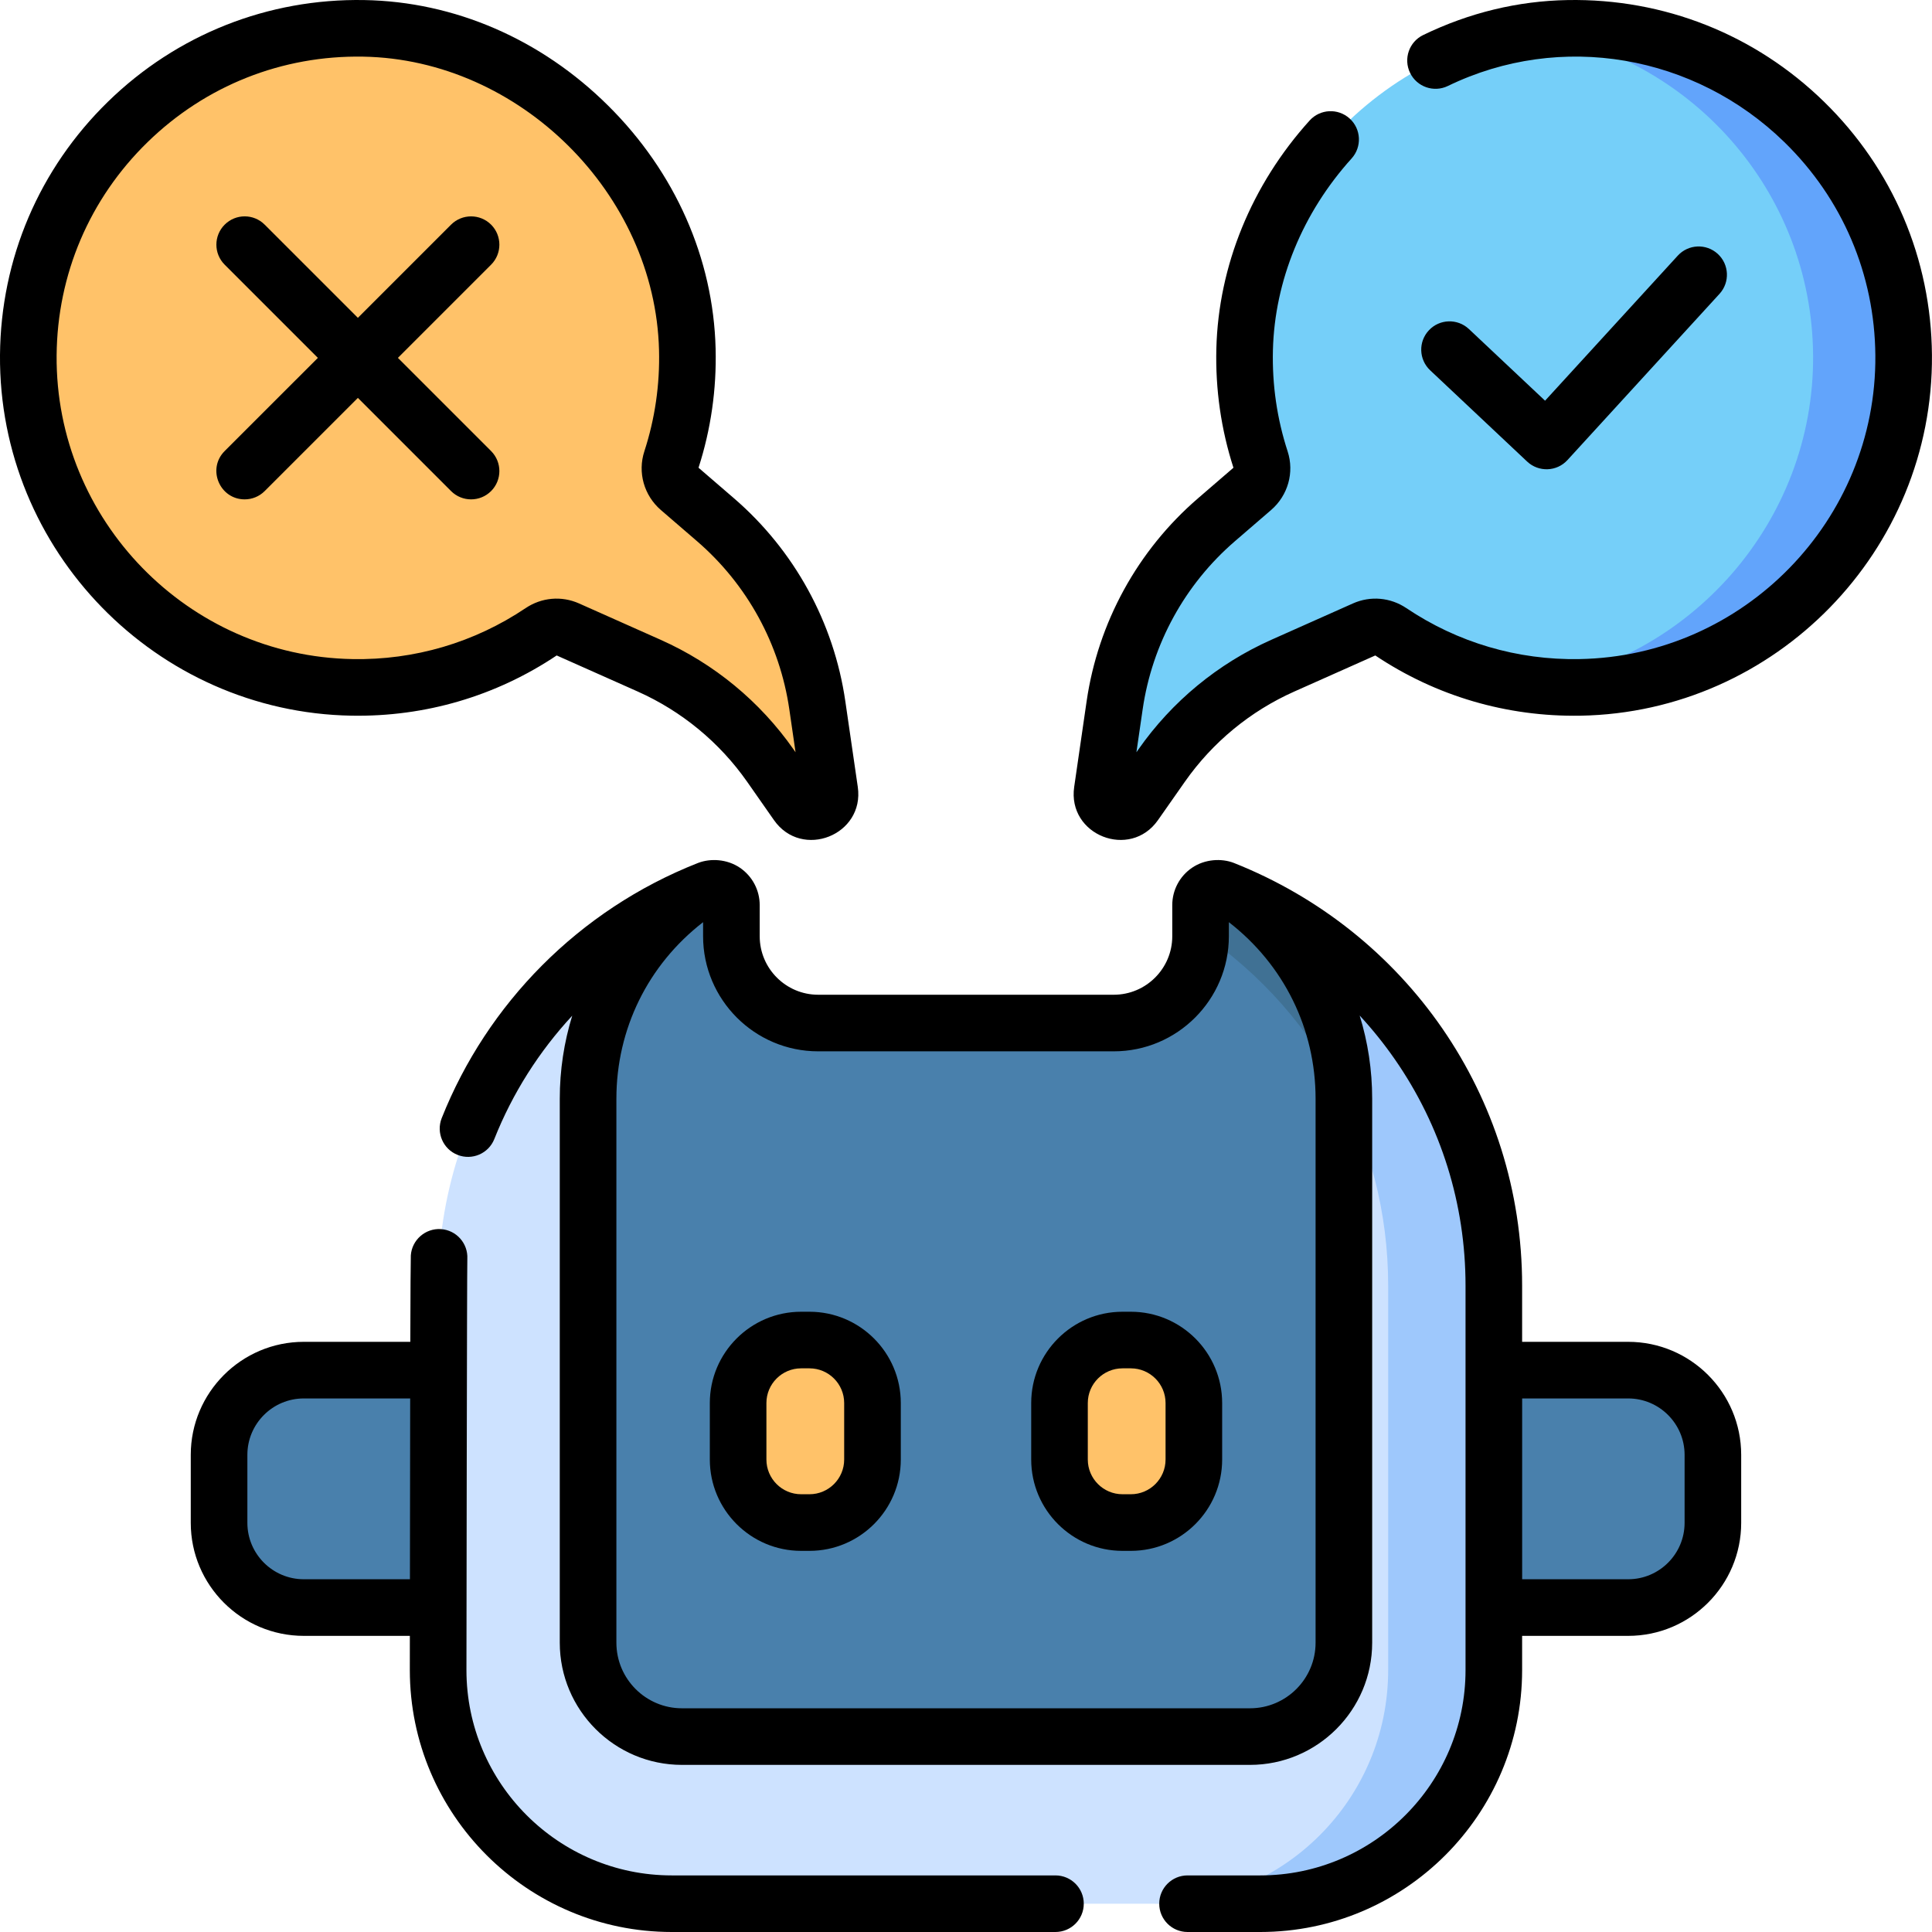 <svg width="72" height="72" viewBox="0 0 72 72" fill="none" xmlns="http://www.w3.org/2000/svg">
<g clip-path="url(#clip0_32657_39539)">
<path d="M25.015 17.147C25.438 15.853 25.651 14.464 25.615 13.021C25.454 6.633 19.944 1.167 13.555 1.057C6.705 0.938 1.109 6.428 1.055 13.237C1.002 19.937 6.42 25.501 13.119 25.617C15.734 25.662 18.165 24.89 20.176 23.539C20.465 23.345 20.831 23.31 21.149 23.452L24.192 24.807C26.007 25.616 27.567 26.902 28.706 28.528L29.708 29.959C30.114 30.538 31.025 30.177 30.923 29.476L30.46 26.286C30.07 23.6 28.723 21.145 26.668 19.372L25.318 18.208C25.014 17.946 24.891 17.528 25.015 17.147Z" fill="#FFC269"/>
<path d="M46.986 17.147C46.564 15.853 46.35 14.464 46.387 13.021C46.548 6.633 52.058 1.167 58.447 1.057C65.296 0.938 70.892 6.428 70.947 13.237C70.999 19.937 65.581 25.501 58.882 25.617C56.268 25.662 53.836 24.89 51.825 23.539C51.537 23.345 51.17 23.31 50.853 23.452L47.809 24.807C45.995 25.616 44.435 26.902 43.295 28.528L42.293 29.959C41.887 30.538 40.977 30.177 41.078 29.476L41.541 26.286C41.932 23.6 43.278 21.145 45.334 19.372L46.684 18.208C46.987 17.946 47.11 17.528 46.986 17.147Z" fill="#75CFF9"/>
<path d="M58.444 1.057C57.961 1.065 57.483 1.108 57.012 1.175C62.946 2.009 67.52 7.084 67.569 13.237C67.618 19.442 62.975 24.671 56.969 25.503C57.592 25.589 58.23 25.628 58.88 25.617C65.579 25.501 70.997 19.937 70.944 13.237C70.89 6.428 65.294 0.938 58.444 1.057Z" fill="#62A4FB"/>
<path d="M60.679 59.909H53.551V51.061H60.679C62.423 51.061 63.837 52.474 63.837 54.218V56.752C63.837 58.495 62.423 59.909 60.679 59.909Z" fill="#4980AC"/>
<path d="M11.321 59.909H18.45V51.061H11.321C9.578 51.061 8.164 52.474 8.164 54.218V56.752C8.164 58.495 9.578 59.909 11.321 59.909Z" fill="#4980AC"/>
<path d="M55.67 47.909V62.239C55.67 67.047 51.773 70.945 46.965 70.945H25.034C20.226 70.945 16.328 67.047 16.328 62.239V47.909C16.328 41.195 20.498 35.456 26.392 33.145C26.807 32.982 27.257 33.284 27.257 33.73V34.891C27.257 36.677 28.705 38.125 30.492 38.125H41.507C43.294 38.125 44.742 36.677 44.742 34.891V33.73C44.742 33.284 45.192 32.982 45.607 33.145C51.5 35.456 55.67 41.195 55.67 47.909Z" fill="#CDE2FF"/>
<path d="M55.672 47.909V62.239C55.672 67.047 51.774 70.945 46.966 70.945H43.027C47.836 70.945 51.733 67.047 51.733 62.239V47.909C51.733 42.436 48.961 37.61 44.743 34.76V33.73C44.743 33.284 45.193 32.982 45.609 33.145C51.502 35.456 55.672 41.195 55.672 47.909Z" fill="#9EC8FC"/>
<path d="M50.084 40.948V61.218C50.084 63.151 48.518 64.718 46.585 64.718H25.417C23.485 64.718 21.918 63.151 21.918 61.218V40.948C21.918 37.884 23.391 35.162 25.666 33.451C25.767 33.405 25.868 33.361 25.969 33.318C26.109 33.258 26.251 33.201 26.393 33.145C26.809 32.982 27.259 33.284 27.259 33.73V34.891C27.259 36.677 28.707 38.125 30.493 38.125H41.509C43.295 38.125 44.743 36.677 44.743 34.891V33.73C44.743 33.284 45.193 32.982 45.609 33.145C45.854 33.241 46.097 33.343 46.336 33.451C48.611 35.162 50.084 37.884 50.084 40.948Z" fill="#4980AC"/>
<path d="M50.08 40.856C50.051 37.83 48.587 35.144 46.335 33.451C46.096 33.343 45.853 33.241 45.608 33.145C45.192 32.982 44.742 33.284 44.742 33.73V34.76C47.007 36.291 48.854 38.391 50.08 40.856Z" fill="#407194"/>
<path d="M30.167 49.94H29.855C28.559 49.94 27.508 50.991 27.508 52.287V54.393C27.508 55.69 28.559 56.741 29.855 56.741H30.167C31.464 56.741 32.515 55.69 32.515 54.393V52.287C32.515 50.991 31.464 49.94 30.167 49.94Z" fill="#FFC269"/>
<path d="M42.148 49.94H41.836C40.539 49.94 39.488 50.991 39.488 52.287V54.393C39.488 55.69 40.539 56.741 41.836 56.741H42.148C43.444 56.741 44.495 55.69 44.495 54.393V52.287C44.496 50.991 43.444 49.94 42.148 49.94Z" fill="#FFC269"/>
<path d="M60.678 50.006H56.725V47.909C56.725 40.83 52.383 34.702 45.992 32.163C45.527 31.978 44.901 32.013 44.422 32.34C43.962 32.654 43.687 33.173 43.687 33.73V34.891C43.687 36.093 42.709 37.071 41.507 37.071H30.491C29.29 37.071 28.312 36.093 28.312 34.891V33.73C28.312 33.173 28.037 32.654 27.577 32.34C27.099 32.014 26.477 31.978 26.006 32.163C21.566 33.912 18.15 37.418 16.461 41.67C16.247 42.211 16.511 42.825 17.052 43.039C17.594 43.254 18.207 42.99 18.422 42.448C19.101 40.737 20.093 39.182 21.325 37.852C21.021 38.839 20.861 39.88 20.861 40.948V61.218C20.861 63.729 22.904 65.772 25.415 65.772H46.583C49.094 65.772 51.137 63.729 51.137 61.218V40.949C51.137 39.877 50.977 38.834 50.671 37.846C51.143 38.356 51.581 38.9 51.982 39.478C53.705 41.959 54.616 44.875 54.616 47.909V62.239C54.616 66.458 51.184 69.891 46.965 69.891H44.256C43.673 69.891 43.201 70.363 43.201 70.945C43.201 71.528 43.673 72 44.256 72H46.965C52.346 72 56.725 67.621 56.725 62.239V60.964H60.678C63 60.964 64.889 59.074 64.889 56.752V54.218C64.889 51.895 63 50.006 60.678 50.006ZM49.028 61.218C49.028 62.566 47.931 63.663 46.583 63.663H25.415C24.067 63.663 22.971 62.566 22.971 61.218V40.949C22.971 38.35 24.147 35.958 26.202 34.367V34.891C26.202 37.256 28.127 39.18 30.491 39.18H41.507C43.872 39.18 45.796 37.256 45.796 34.891V34.367C47.851 35.958 49.028 38.35 49.028 40.949V61.218H49.028ZM62.78 56.752C62.78 57.911 61.837 58.854 60.678 58.854H56.726V52.116H60.678C61.837 52.116 62.78 53.059 62.78 54.218V56.752Z" fill="black"/>
<path d="M39.334 69.891H25.034C20.815 69.891 17.383 66.458 17.383 62.24C17.383 61.503 17.402 47.33 17.416 46.913C17.446 46.338 17.008 45.843 16.431 45.805C15.855 45.768 15.348 46.207 15.31 46.789C15.303 46.903 15.296 48.194 15.291 50.006H11.321C8.999 50.006 7.109 51.896 7.109 54.218V56.752C7.109 59.075 8.999 60.964 11.321 60.964H15.274C15.274 61.455 15.274 61.888 15.273 62.239C15.273 67.621 19.652 72 25.034 72H39.334C39.916 72 40.389 71.528 40.389 70.945C40.389 70.363 39.916 69.891 39.334 69.891ZM11.321 58.854C10.162 58.854 9.219 57.911 9.219 56.752V54.218C9.219 53.059 10.162 52.116 11.321 52.116H15.286C15.282 54.294 15.279 56.782 15.277 58.854H11.321Z" fill="black"/>
<path d="M30.167 48.885H29.855C27.979 48.885 26.453 50.411 26.453 52.287V54.393C26.453 56.27 27.98 57.796 29.855 57.796H30.167C32.044 57.796 33.57 56.269 33.57 54.393V52.287C33.57 50.411 32.044 48.885 30.167 48.885ZM31.46 54.393C31.46 55.106 30.88 55.686 30.167 55.686H29.855C29.143 55.686 28.562 55.106 28.562 54.393V52.287C28.562 51.574 29.143 50.994 29.855 50.994H30.167C30.88 50.994 31.46 51.574 31.46 52.287V54.393Z" fill="black"/>
<path d="M42.144 48.885H41.832C39.956 48.885 38.43 50.411 38.43 52.287V54.393C38.43 56.27 39.956 57.796 41.832 57.796H42.144C44.02 57.796 45.546 56.269 45.546 54.393V52.287C45.546 50.411 44.02 48.885 42.144 48.885ZM43.437 54.393C43.437 55.106 42.857 55.686 42.144 55.686H41.832C41.119 55.686 40.539 55.106 40.539 54.393V52.287C40.539 51.574 41.119 50.994 41.832 50.994H42.144C42.857 50.994 43.437 51.574 43.437 52.287V54.393Z" fill="black"/>
<path d="M16.81 18.301C17.222 18.713 17.89 18.713 18.302 18.301C18.713 17.889 18.713 17.222 18.302 16.81L14.829 13.337L18.302 9.864C18.713 9.452 18.713 8.784 18.302 8.372C17.89 7.961 17.222 7.961 16.81 8.372L13.337 11.845L9.864 8.372C9.452 7.96 8.785 7.96 8.373 8.372C7.961 8.784 7.961 9.452 8.373 9.864L11.846 13.337L8.373 16.809C7.706 17.476 8.187 18.61 9.119 18.61C9.388 18.61 9.658 18.507 9.864 18.301L13.337 14.828L16.81 18.301Z" fill="black"/>
<path d="M58.414 17.146L64.081 10.951C64.474 10.522 64.445 9.855 64.015 9.461C63.585 9.068 62.918 9.098 62.525 9.528L57.58 14.933L54.742 12.262C54.318 11.864 53.651 11.883 53.252 12.308C52.852 12.732 52.873 13.399 53.297 13.799L56.913 17.202C57.338 17.601 58.014 17.583 58.414 17.146Z" fill="black"/>
<path d="M20.746 24.427L23.763 25.77C25.402 26.501 26.813 27.664 27.843 29.133L28.844 30.564C29.884 32.048 32.228 31.122 31.967 29.325L31.503 26.135C31.077 23.197 29.604 20.512 27.357 18.573L26.032 17.431C26.493 16.002 26.707 14.509 26.669 12.994C26.584 9.631 25.162 6.414 22.663 3.936C20.165 1.457 16.937 0.06 13.573 0.002C9.989 -0.06 6.594 1.284 4.027 3.787C1.459 6.291 0.029 9.644 0 13.229C-0.057 20.515 5.819 26.545 13.101 26.671C15.843 26.719 18.482 25.943 20.746 24.427ZM2.11 13.246C2.134 10.228 3.337 7.406 5.499 5.298C7.66 3.191 10.513 2.057 13.536 2.111C19.365 2.212 24.414 7.221 24.56 13.047C24.593 14.337 24.408 15.607 24.013 16.82C23.757 17.605 23.999 18.463 24.629 19.007L25.979 20.171C27.842 21.778 29.063 24.003 29.416 26.438L29.648 28.034L29.57 27.923C28.321 26.14 26.61 24.73 24.622 23.844L21.578 22.488C20.927 22.198 20.184 22.263 19.588 22.663C17.679 23.946 15.446 24.605 13.137 24.562C7.008 24.456 2.061 19.38 2.11 13.246Z" fill="black"/>
<path d="M67.972 3.787C65.405 1.284 62.015 -0.06 58.426 0.002C56.568 0.034 54.755 0.473 53.037 1.306C52.513 1.56 52.295 2.191 52.549 2.715C52.803 3.239 53.434 3.458 53.958 3.204C58.169 1.161 63.162 2.043 66.499 5.297C68.662 7.405 69.865 10.228 69.889 13.246C69.938 19.38 64.991 24.456 58.861 24.562C56.549 24.605 54.32 23.946 52.411 22.663C51.816 22.263 51.072 22.198 50.421 22.488L47.377 23.844C45.389 24.73 43.678 26.14 42.429 27.923L42.351 28.034L42.583 26.438C42.936 24.003 44.157 21.777 46.02 20.171L47.37 19.007C48 18.463 48.242 17.605 47.986 16.82C47.59 15.606 47.406 14.337 47.438 13.047C47.504 10.463 48.545 7.926 50.371 5.905C50.761 5.473 50.728 4.806 50.296 4.416C49.863 4.025 49.197 4.059 48.806 4.491C46.642 6.886 45.408 9.906 45.33 12.994C45.292 14.509 45.506 16.002 45.967 17.431L44.642 18.574C42.395 20.512 40.922 23.197 40.495 26.135L40.032 29.325C39.77 31.125 42.116 32.046 43.154 30.564L44.156 29.134C45.186 27.664 46.596 26.501 48.236 25.771L51.253 24.427C53.517 25.943 56.158 26.718 58.898 26.672C66.179 26.546 72.056 20.515 71.998 13.229C71.97 9.644 70.54 6.291 67.972 3.787Z" fill="black"/>
</g>
<defs>
<clipPath id="clip0_32657_39539">
<rect width="72" height="72" fill="white"/>
</clipPath>
</defs>
</svg>
